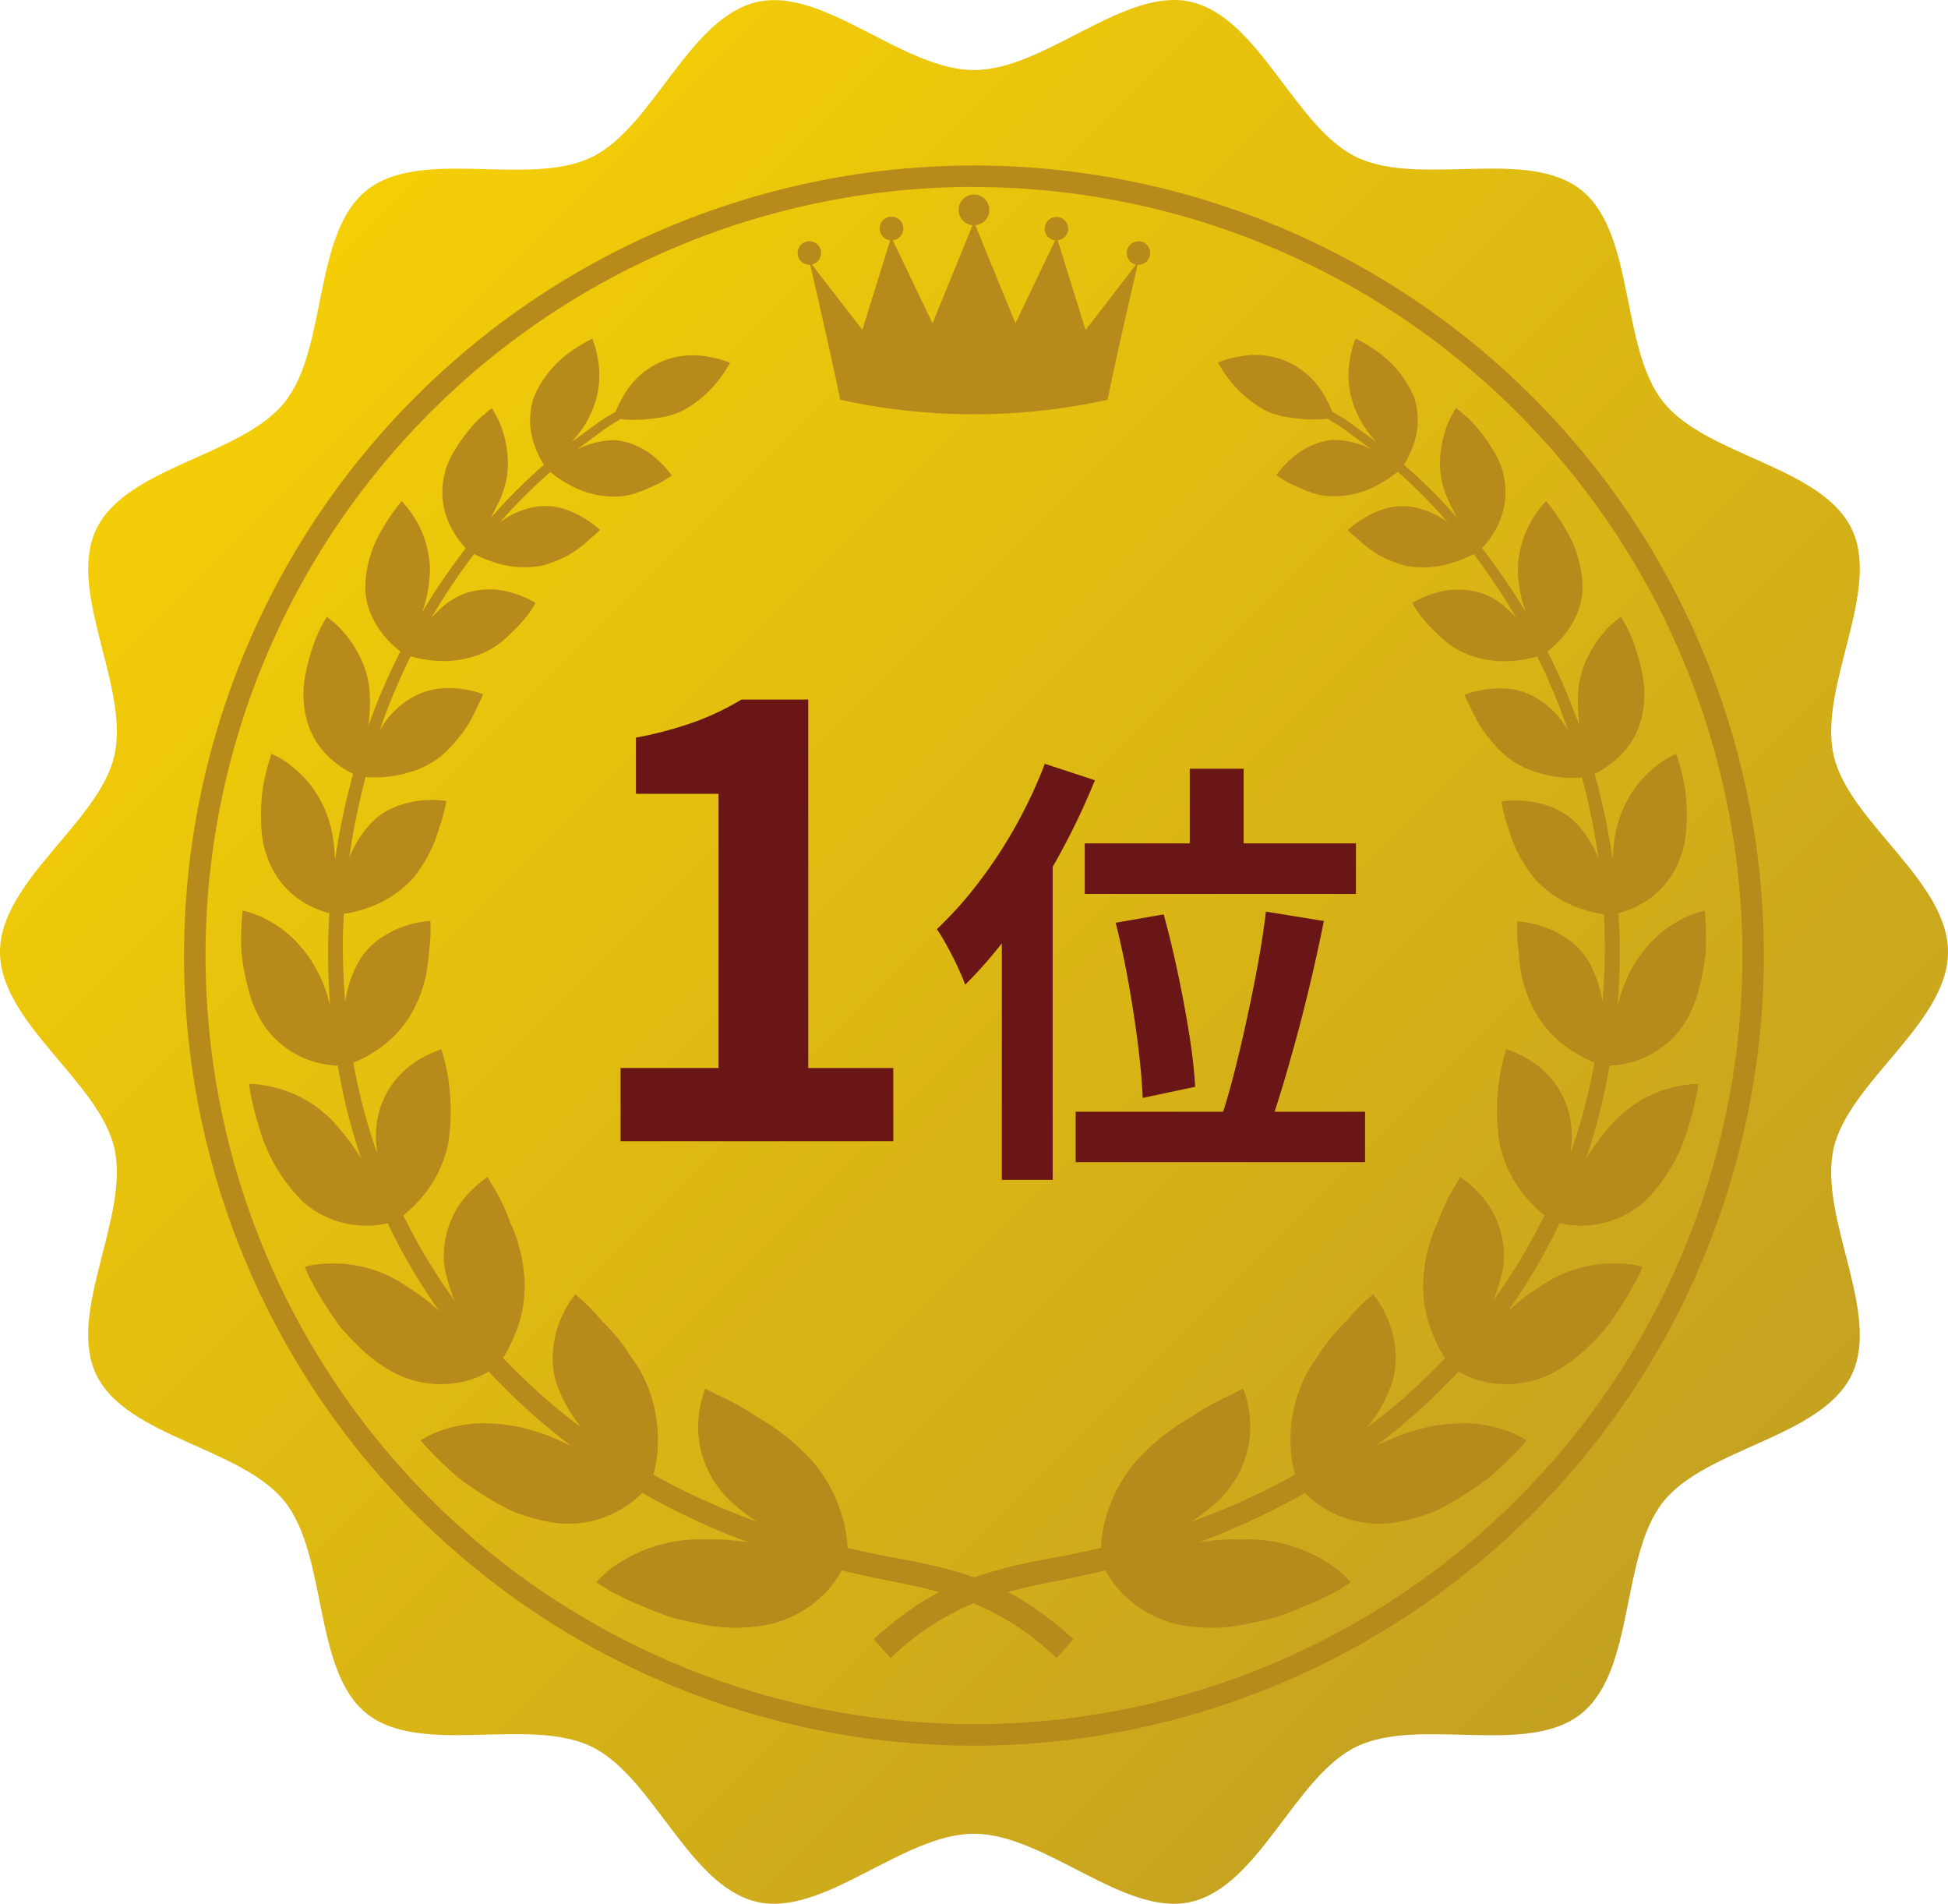 <svg id="_01" data-name="01" xmlns="http://www.w3.org/2000/svg" xmlns:xlink="http://www.w3.org/1999/xlink" width="70" height="68.391" viewBox="0 0 70 68.391">
  <defs>
    <linearGradient id="linear-gradient" x2="1" y2="1" gradientUnits="objectBoundingBox">
      <stop offset="0" stop-color="#ffd800"/>
      <stop offset="1" stop-color="#b99727"/>
    </linearGradient>
  </defs>
  <path id="パス_1477" data-name="パス 1477" d="M70,34.2c0,2.551-3.566,4.666-4.109,7.053-.56,2.464,1.722,5.914.649,8.137-1.09,2.26-5.221,2.62-6.771,4.561s-1,6.056-2.946,7.614-5.817.094-8.076,1.185c-2.223,1.073-3.494,5.02-5.958,5.58-2.386.542-5.238-2.451-7.789-2.451s-5.4,2.993-7.789,2.451c-2.464-.56-3.735-4.508-5.958-5.581-2.26-1.09-6.135.365-8.076-1.185S11.788,55.9,10.23,53.946s-5.681-2.3-6.771-4.561c-1.073-2.223,1.209-5.673.649-8.137C3.566,38.862,0,36.746,0,34.2s3.566-4.666,4.109-7.053c.56-2.464-1.722-5.914-.649-8.137,1.09-2.26,5.221-2.62,6.771-4.561s1-6.056,2.946-7.613,5.817-.094,8.076-1.185c2.223-1.073,3.494-5.02,5.958-5.58C29.6-.477,32.449,2.517,35,2.517S40.4-.477,42.789.066c2.464.56,3.735,4.508,5.958,5.58,2.26,1.09,6.136-.365,8.077,1.185s1.389,5.663,2.946,7.613,5.681,2.3,6.771,4.561c1.073,2.223-1.209,5.673-.649,8.137C66.434,29.529,70,31.645,70,34.2" transform="translate(0 0)" fill="url(#linear-gradient)"/>
  <path id="パス_1478" data-name="パス 1478" d="M61.18,86.251A28.385,28.385,0,1,1,89.564,57.867,28.417,28.417,0,0,1,61.18,86.251m0-56A27.613,27.613,0,1,0,88.792,57.867,27.644,27.644,0,0,0,61.18,30.254" transform="translate(-26.18 -23.535)" fill="#b78b1b"/>
  <path id="パス_1479" data-name="パス 1479" d="M154.352,36.354a.424.424,0,0,0-.089.838L152.45,39.54l-1-3.219a.422.422,0,1,0-.094,0L149.931,39.3l-1.441-3.524a.552.552,0,1,0-.1,0L146.951,39.3l-1.428-2.982a.426.426,0,1,0-.094,0l-1,3.219-1.813-2.348a.423.423,0,1,0-.089.01l.028,0c.138.595.752,3.251,1.08,4.849a22.4,22.4,0,0,0,9.605,0c.328-1.6.942-4.255,1.08-4.849l.028,0a.424.424,0,0,0,0-.848" transform="translate(-113.441 -27.685)" fill="#b78b1b"/>
  <path id="パス_1480" data-name="パス 1480" d="M95.585,80.852a3.518,3.518,0,0,0-.912.348,4.108,4.108,0,0,0-.805.561,4.683,4.683,0,0,0-.766.915,5.079,5.079,0,0,0-.563,1.224c-.038.12-.071.239-.1.357.059-.775.085-1.553.071-2.329-.008-.327-.024-.653-.045-.978a3.616,3.616,0,0,0,.744-.291,3.068,3.068,0,0,0,1.427-1.568,4.1,4.1,0,0,0,.2-.639,5.112,5.112,0,0,0,.074-.663,7.845,7.845,0,0,0-.045-1.266,7.669,7.669,0,0,0-.209-.938c-.066-.231-.114-.367-.114-.367a3.471,3.471,0,0,0-.79.5,3.923,3.923,0,0,0-.648.67,3.472,3.472,0,0,0-.289.449,4.187,4.187,0,0,0-.256.536,4.538,4.538,0,0,0-.271,1.219c-.012.139-.023.277-.034.414a24.849,24.849,0,0,0-.644-3.062,3.559,3.559,0,0,0,.654-.419,3.091,3.091,0,0,0,.631-.676,2.919,2.919,0,0,0,.427-1.033,3.675,3.675,0,0,0,.038-1.243,7.028,7.028,0,0,0-.282-1.139,4.524,4.524,0,0,0-.345-.823c-.1-.2-.176-.311-.176-.311a3.4,3.4,0,0,0-.655.608,3.91,3.91,0,0,0-.49.738,3.438,3.438,0,0,0-.354,1.014,4.594,4.594,0,0,0-.031,1.163c.007.139.02.274.036.406-.024-.067-.045-.135-.07-.2a22.043,22.043,0,0,0-1.082-2.486,3.452,3.452,0,0,0,.546-.514,3.159,3.159,0,0,0,.477-.742,2.473,2.473,0,0,0,.239-1.039,3.861,3.861,0,0,0-.184-1.148,4.088,4.088,0,0,0-.2-.534c-.082-.165-.168-.321-.253-.466a7.194,7.194,0,0,0-.671-.956,3.69,3.69,0,0,0-1.017,2.477A5.085,5.085,0,0,0,89,69.707c.039.148.086.289.135.427a23.467,23.467,0,0,0-1.57-2.3,3.232,3.232,0,0,0,.452-.608,2.751,2.751,0,0,0,.363-1.784,3.187,3.187,0,0,0-.128-.54,3.355,3.355,0,0,0-.234-.495,5.828,5.828,0,0,0-.591-.848c-.1-.121-.2-.233-.291-.326s-.187-.167-.262-.231c-.151-.126-.247-.2-.247-.2a3.346,3.346,0,0,0-.363.748,3.56,3.56,0,0,0-.183.791,3.264,3.264,0,0,0,.014.97,3.468,3.468,0,0,0,.334.97c.079.158.159.314.239.462a20.017,20.017,0,0,0-1.911-1.907,3.324,3.324,0,0,0,.32-.658,2.63,2.63,0,0,0,.048-1.755,3.828,3.828,0,0,0-1.221-1.575,6.088,6.088,0,0,0-.883-.545,3.4,3.4,0,0,0-.21.78,3.194,3.194,0,0,0,.161,1.672,3.685,3.685,0,0,0,.792,1.26c-.163-.118-.327-.234-.488-.354l-.409-.295a3.755,3.755,0,0,0-.419-.279l-.268-.16a4.21,4.21,0,0,0-.27-.546,2.848,2.848,0,0,0-1.317-1.232,2.848,2.848,0,0,0-1.738-.2,3.379,3.379,0,0,0-.784.216,4.724,4.724,0,0,0,.459.681,4.114,4.114,0,0,0,1.245,1.04,2.721,2.721,0,0,0,.852.25,5.794,5.794,0,0,0,.791.077,5.233,5.233,0,0,0,.6-.025l.262.16a3.677,3.677,0,0,1,.41.278l.4.294c.157.119.316.234.474.351a3.046,3.046,0,0,0-1.382-.327,2.622,2.622,0,0,0-1.474.68,3.478,3.478,0,0,0-.535.585,3.289,3.289,0,0,0,.659.383,6.346,6.346,0,0,0,.682.274,2.6,2.6,0,0,0,.842.105,3.39,3.39,0,0,0,1.577-.47,4.148,4.148,0,0,0,.6-.413,19.878,19.878,0,0,1,1.808,1.831,2.531,2.531,0,0,0-.353-.236,2.981,2.981,0,0,0-.938-.329,2.261,2.261,0,0,0-.9.043,3.221,3.221,0,0,0-.741.307,3.55,3.55,0,0,0-.669.482s.059.065.167.164c.054.049.12.107.2.168s.154.142.247.216a3.571,3.571,0,0,0,.663.433,3.951,3.951,0,0,0,.409.173,2.474,2.474,0,0,0,.436.135,3.44,3.44,0,0,0,1.732-.144,4.4,4.4,0,0,0,.671-.281,23.1,23.1,0,0,1,1.529,2.288c-.1-.108-.2-.215-.317-.316a2.606,2.606,0,0,0-.89-.557,2.784,2.784,0,0,0-1.763,0,3.461,3.461,0,0,0-.773.344,4.184,4.184,0,0,0,.522.719c.086.1.181.194.287.292s.2.208.322.306a3.023,3.023,0,0,0,.818.508,3.641,3.641,0,0,0,.941.24,3.984,3.984,0,0,0,.853,0,4.174,4.174,0,0,0,.748-.149,21.583,21.583,0,0,1,1.038,2.449c.025.071.047.143.072.215-.069-.117-.139-.234-.219-.347a3.237,3.237,0,0,0-.826-.77,2.606,2.606,0,0,0-.934-.364A3.239,3.239,0,0,0,87.8,72.9a3.562,3.562,0,0,0-.865.2s.036.1.109.25.176.369.3.612a4.454,4.454,0,0,0,.517.758,3.927,3.927,0,0,0,.73.714,3.277,3.277,0,0,0,.93.451,4.361,4.361,0,0,0,.87.182,4.2,4.2,0,0,0,.765.01,24.361,24.361,0,0,1,.589,2.9,2.775,2.775,0,0,0-.118-.269,3.848,3.848,0,0,0-.681-.992,2.426,2.426,0,0,0-.427-.35,2.982,2.982,0,0,0-.467-.232,3.354,3.354,0,0,0-.878-.212,3.531,3.531,0,0,0-.916.016,6.091,6.091,0,0,0,.264.992,4.858,4.858,0,0,0,.358.911,4.27,4.27,0,0,0,.281.464,3.145,3.145,0,0,0,.325.442,3.938,3.938,0,0,0,1.7,1.065,4.232,4.232,0,0,0,.754.18q.027.48.035.96c.006.728-.023,1.456-.082,2.182-.016-.088-.033-.176-.052-.263a4.171,4.171,0,0,0-.453-1.2,2.584,2.584,0,0,0-.782-.816,3.393,3.393,0,0,0-.842-.42,3.531,3.531,0,0,0-.932-.189,5.626,5.626,0,0,0,.05,1.1,5.73,5.73,0,0,0,.148,1.032,4.991,4.991,0,0,0,.422,1.087A3.967,3.967,0,0,0,90.9,85.957a4.528,4.528,0,0,0,.7.361,21.045,21.045,0,0,1-.854,3.249c.009-.084.018-.167.023-.251a3.373,3.373,0,0,0-.133-1.369,3.163,3.163,0,0,0-1.31-1.686,3.666,3.666,0,0,0-.629-.327,2.789,2.789,0,0,0-.268-.1l-.019.086-.067.234a7.427,7.427,0,0,0-.139,3.132,4.343,4.343,0,0,0,1.013,1.955,4.641,4.641,0,0,0,.588.563,20.692,20.692,0,0,1-1.841,3.062c.026-.063.052-.125.076-.189a6.033,6.033,0,0,0,.222-.719,2.532,2.532,0,0,0,.087-.731,3.283,3.283,0,0,0-.794-2.109,3.79,3.79,0,0,0-.54-.516,2.758,2.758,0,0,0-.24-.172l-.045.082a1.962,1.962,0,0,1-.131.223,6.944,6.944,0,0,0-.413.78c-.073.162-.145.339-.211.528a5.762,5.762,0,0,0-.233.566,5.664,5.664,0,0,0-.273,1.286,4.505,4.505,0,0,0,.38,2.316,4.919,4.919,0,0,0,.358.69l.025.039a22.011,22.011,0,0,1-2.807,2.493l.053-.058a5.435,5.435,0,0,0,.8-1.406,2.964,2.964,0,0,0,.169-1.345,3.749,3.749,0,0,0-.8-1.984,7.557,7.557,0,0,0-.954.955,6.9,6.9,0,0,0-.843.98c-.067.095-.132.194-.195.3s-.138.19-.2.289a4.514,4.514,0,0,0-.345.633,5.213,5.213,0,0,0-.416,2.464,4.656,4.656,0,0,0,.148.856c-.091.051-.18.1-.271.154a24.989,24.989,0,0,1-3.448,1.538c.018-.012.036-.022.054-.035a7.856,7.856,0,0,0,.713-.541,3.33,3.33,0,0,0,.6-.63,3.624,3.624,0,0,0,.737-2.456,3.755,3.755,0,0,0-.247-1.118s-.145.066-.377.195c-.242.113-.583.269-.956.488-.187.108-.382.233-.583.367-.209.118-.422.249-.631.4a9.191,9.191,0,0,0-1.188,1.029,5.331,5.331,0,0,0-1.254,2.371,4.606,4.606,0,0,0-.124.877c-.228.051-.455.1-.684.147-.633.147-1.309.246-1.968.391a15.744,15.744,0,0,0-1.9.516,15.734,15.734,0,0,0-1.9-.516c-.66-.145-1.335-.244-1.968-.391-.229-.045-.456-.1-.684-.147a4.574,4.574,0,0,0-.124-.877,5.331,5.331,0,0,0-1.254-2.371,9.2,9.2,0,0,0-1.188-1.029c-.209-.147-.422-.278-.631-.4-.2-.134-.4-.259-.583-.367-.373-.218-.714-.374-.956-.488-.232-.128-.377-.195-.377-.195a3.762,3.762,0,0,0-.247,1.118,3.626,3.626,0,0,0,.737,2.456,3.33,3.33,0,0,0,.6.63,7.855,7.855,0,0,0,.713.541c.018.013.036.022.054.035a24.98,24.98,0,0,1-3.449-1.538c-.092-.049-.18-.1-.271-.154a4.673,4.673,0,0,0,.148-.856,5.215,5.215,0,0,0-.417-2.464,4.516,4.516,0,0,0-.345-.633c-.065-.1-.133-.2-.2-.289s-.128-.2-.195-.3a6.9,6.9,0,0,0-.842-.98,7.559,7.559,0,0,0-.954-.955,3.751,3.751,0,0,0-.8,1.984,2.964,2.964,0,0,0,.169,1.345,5.435,5.435,0,0,0,.8,1.406c.017.02.036.038.053.058a22.011,22.011,0,0,1-2.807-2.493L52.4,96.9a4.941,4.941,0,0,0,.358-.69,4.508,4.508,0,0,0,.38-2.316,5.686,5.686,0,0,0-.274-1.286,5.762,5.762,0,0,0-.233-.566c-.066-.189-.138-.366-.211-.528a6.91,6.91,0,0,0-.413-.78,1.924,1.924,0,0,1-.131-.223l-.045-.082a2.8,2.8,0,0,0-.24.172,3.789,3.789,0,0,0-.54.516,3.282,3.282,0,0,0-.794,2.109,2.525,2.525,0,0,0,.087.731,6.07,6.07,0,0,0,.222.719c.024.064.051.126.076.189A20.675,20.675,0,0,1,48.8,91.808a4.642,4.642,0,0,0,.588-.563A4.345,4.345,0,0,0,50.4,89.29a7.431,7.431,0,0,0-.139-3.132l-.067-.234-.019-.086a2.8,2.8,0,0,0-.268.1,3.666,3.666,0,0,0-.629.327,3.163,3.163,0,0,0-1.31,1.686,3.373,3.373,0,0,0-.133,1.369c.006.084.015.168.023.251a21.045,21.045,0,0,1-.854-3.249,4.52,4.52,0,0,0,.7-.361,3.965,3.965,0,0,0,1.448-1.514,4.982,4.982,0,0,0,.422-1.087,5.73,5.73,0,0,0,.148-1.032,5.617,5.617,0,0,0,.05-1.1,3.53,3.53,0,0,0-.932.189,3.394,3.394,0,0,0-.842.42,2.585,2.585,0,0,0-.782.816,4.171,4.171,0,0,0-.453,1.2c-.02.088-.036.176-.052.263-.06-.725-.089-1.454-.083-2.182q.008-.48.035-.96a4.228,4.228,0,0,0,.754-.18,3.938,3.938,0,0,0,1.7-1.065,3.13,3.13,0,0,0,.325-.442,4.272,4.272,0,0,0,.281-.464,4.842,4.842,0,0,0,.358-.911,6.056,6.056,0,0,0,.264-.992,3.531,3.531,0,0,0-.916-.016,3.354,3.354,0,0,0-.878.212,2.992,2.992,0,0,0-.467.232,2.427,2.427,0,0,0-.427.35,3.848,3.848,0,0,0-.681.992,2.828,2.828,0,0,0-.118.269,24.4,24.4,0,0,1,.589-2.9,4.2,4.2,0,0,0,.765-.01,4.361,4.361,0,0,0,.87-.182,3.275,3.275,0,0,0,.93-.451,3.926,3.926,0,0,0,.73-.714,4.457,4.457,0,0,0,.517-.758c.129-.243.225-.462.3-.612s.109-.25.109-.25a3.562,3.562,0,0,0-.865-.2,3.239,3.239,0,0,0-.868.021,2.606,2.606,0,0,0-.934.364,3.231,3.231,0,0,0-.826.77c-.08.113-.15.231-.219.347.025-.071.046-.144.071-.215a21.7,21.7,0,0,1,1.038-2.449,4.181,4.181,0,0,0,.748.149,3.982,3.982,0,0,0,.853,0,3.638,3.638,0,0,0,.941-.24,3.025,3.025,0,0,0,.818-.508c.118-.1.217-.207.322-.306s.2-.2.287-.292a4.175,4.175,0,0,0,.522-.719,3.451,3.451,0,0,0-.773-.344,2.784,2.784,0,0,0-1.763,0,2.608,2.608,0,0,0-.89.557c-.113.1-.217.208-.317.316a23.1,23.1,0,0,1,1.529-2.288,4.412,4.412,0,0,0,.671.281,3.44,3.44,0,0,0,1.732.144,2.474,2.474,0,0,0,.436-.135,3.933,3.933,0,0,0,.409-.173,3.58,3.58,0,0,0,.663-.433c.092-.074.172-.151.246-.216s.144-.119.2-.168c.108-.1.167-.164.167-.164a3.55,3.55,0,0,0-.669-.482,3.218,3.218,0,0,0-.741-.307,2.26,2.26,0,0,0-.9-.043,2.982,2.982,0,0,0-.938.329,2.541,2.541,0,0,0-.352.236A19.881,19.881,0,0,1,54.084,65.1a4.144,4.144,0,0,0,.6.413,3.39,3.39,0,0,0,1.577.47,2.6,2.6,0,0,0,.842-.105,6.345,6.345,0,0,0,.682-.274,3.289,3.289,0,0,0,.659-.383,3.477,3.477,0,0,0-.535-.585,2.622,2.622,0,0,0-1.474-.68,3.047,3.047,0,0,0-1.382.327c.158-.117.318-.232.474-.351l.4-.294a3.681,3.681,0,0,1,.41-.278l.262-.16a5.227,5.227,0,0,0,.595.025,5.794,5.794,0,0,0,.791-.077,2.723,2.723,0,0,0,.852-.25,4.114,4.114,0,0,0,1.245-1.04,4.735,4.735,0,0,0,.459-.681,3.379,3.379,0,0,0-.784-.216,2.848,2.848,0,0,0-1.738.2A2.848,2.848,0,0,0,56.7,62.386a4.185,4.185,0,0,0-.27.546l-.268.16a3.754,3.754,0,0,0-.419.279l-.409.295c-.161.12-.325.236-.488.354a3.688,3.688,0,0,0,.791-1.26,3.192,3.192,0,0,0,.161-1.672,3.4,3.4,0,0,0-.21-.78,6.088,6.088,0,0,0-.883.545,3.828,3.828,0,0,0-1.221,1.575,2.632,2.632,0,0,0,.048,1.755,3.333,3.333,0,0,0,.32.658,20.019,20.019,0,0,0-1.911,1.907c.081-.148.16-.3.239-.462a3.468,3.468,0,0,0,.334-.97,3.258,3.258,0,0,0,.014-.97,3.563,3.563,0,0,0-.183-.791,3.347,3.347,0,0,0-.363-.748s-.1.069-.247.2c-.076.063-.165.141-.262.231s-.19.206-.291.326a5.828,5.828,0,0,0-.591.848,3.374,3.374,0,0,0-.234.495,3.207,3.207,0,0,0-.128.54,2.751,2.751,0,0,0,.363,1.784,3.241,3.241,0,0,0,.452.608,23.469,23.469,0,0,0-1.57,2.3c.049-.138.1-.278.134-.427a5.072,5.072,0,0,0,.15-1.088,3.69,3.69,0,0,0-1.017-2.477,7.194,7.194,0,0,0-.671.956c-.085.144-.172.3-.253.466a4.059,4.059,0,0,0-.2.534,3.855,3.855,0,0,0-.184,1.148,2.473,2.473,0,0,0,.239,1.039,3.165,3.165,0,0,0,.477.742,3.469,3.469,0,0,0,.546.514,22.081,22.081,0,0,0-1.082,2.486c-.024.067-.045.135-.069.2.016-.132.029-.267.036-.406a4.594,4.594,0,0,0-.031-1.163,3.45,3.45,0,0,0-.354-1.014,3.911,3.911,0,0,0-.49-.738,3.4,3.4,0,0,0-.655-.608s-.071.114-.176.311a4.525,4.525,0,0,0-.345.823,7.027,7.027,0,0,0-.282,1.139,3.679,3.679,0,0,0,.038,1.243,2.915,2.915,0,0,0,.427,1.033,3.092,3.092,0,0,0,.631.676,3.552,3.552,0,0,0,.654.419,24.858,24.858,0,0,0-.645,3.062c-.011-.137-.023-.275-.035-.414a4.538,4.538,0,0,0-.271-1.219,4.187,4.187,0,0,0-.256-.536,3.471,3.471,0,0,0-.289-.449,3.922,3.922,0,0,0-.648-.67,3.471,3.471,0,0,0-.79-.5s-.048.136-.114.367a7.679,7.679,0,0,0-.209.938,7.844,7.844,0,0,0-.046,1.266,5.146,5.146,0,0,0,.074.663,4.12,4.12,0,0,0,.205.639,3.069,3.069,0,0,0,1.427,1.568,3.617,3.617,0,0,0,.744.291q-.032.488-.045.978c-.014.776.012,1.554.071,2.329-.031-.118-.064-.237-.1-.357a5.079,5.079,0,0,0-.563-1.224,4.683,4.683,0,0,0-.766-.915,4.108,4.108,0,0,0-.805-.561,3.518,3.518,0,0,0-.911-.348,9.95,9.95,0,0,0-.045,1.459,8.124,8.124,0,0,0,.248,1.353,4.276,4.276,0,0,0,.567,1.317A3.332,3.332,0,0,0,45.637,86.3a3.444,3.444,0,0,0,.808.128,21.635,21.635,0,0,0,.846,3.347c-.046-.076-.092-.153-.141-.229a9.426,9.426,0,0,0-.9-1.141,4.3,4.3,0,0,0-1.982-1.17,4.385,4.385,0,0,0-.724-.136,2.229,2.229,0,0,0-.283-.011s0,.043.01.121.033.19.061.331c.058.28.151.672.287,1.113a6.145,6.145,0,0,0,1.544,2.637,3.429,3.429,0,0,0,2.245.886,3.47,3.47,0,0,0,.83-.086A21.3,21.3,0,0,0,50.1,95.256c-.051-.047-.1-.094-.153-.141a7.471,7.471,0,0,0-.618-.491c-.219-.152-.446-.292-.657-.43a4.616,4.616,0,0,0-2.36-.661,4.345,4.345,0,0,0-.763.055,2.2,2.2,0,0,0-.288.066l.048.125a2.353,2.353,0,0,0,.158.334c.147.278.365.662.641,1.086.138.212.292.433.458.654.183.21.382.42.59.621a5.51,5.51,0,0,0,1.37,1.017,3.671,3.671,0,0,0,2.545.262,3.543,3.543,0,0,0,.737-.3l.062-.035a22.74,22.74,0,0,0,2.949,2.659c-.057-.024-.114-.05-.172-.073a7.482,7.482,0,0,0-1.6-.577,6.563,6.563,0,0,0-1.453-.153,4.749,4.749,0,0,0-1.147.173,3.673,3.673,0,0,0-1.03.445,13.915,13.915,0,0,0,1.364,1.344,12.789,12.789,0,0,0,1.5.975q.2.112.415.214c.146.059.293.113.441.162a6.163,6.163,0,0,0,.887.229,3.734,3.734,0,0,0,3.361-1.042c.093.053.184.11.278.161a25.825,25.825,0,0,0,3.535,1.618l-.059-.01a9.263,9.263,0,0,0-.926-.091c-.311-.014-.625-.005-.92-.005a5.355,5.355,0,0,0-2.661.8,3.584,3.584,0,0,0-.894.741s.184.125.5.317c.325.175.793.395,1.341.621.275.112.568.227.876.328.314.084.642.16.973.222a6.088,6.088,0,0,0,1.984.108,4.02,4.02,0,0,0,2.617-1.285,3.88,3.88,0,0,0,.525-.736c.234.054.467.109.7.158.665.16,1.31.26,1.951.407q.431.1.854.211c-.249.13-.494.269-.728.422a13.337,13.337,0,0,0-1.631,1.271l.613.679a9.63,9.63,0,0,1,2.979-1.968,9.628,9.628,0,0,1,2.979,1.968l.613-.679a13.322,13.322,0,0,0-1.631-1.271c-.234-.153-.479-.292-.728-.422q.422-.115.854-.211c.641-.148,1.286-.248,1.951-.407.235-.048.468-.1.7-.158a3.878,3.878,0,0,0,.525.736,4.02,4.02,0,0,0,2.617,1.285,6.088,6.088,0,0,0,1.984-.108c.332-.062.659-.138.974-.222.308-.1.6-.216.876-.328.548-.226,1.016-.446,1.341-.621.318-.191.5-.317.5-.317a3.585,3.585,0,0,0-.894-.741,5.356,5.356,0,0,0-2.661-.8c-.3,0-.609-.008-.92.005a9.257,9.257,0,0,0-.926.091l-.059.01a25.81,25.81,0,0,0,3.535-1.618c.094-.052.185-.108.278-.161a3.734,3.734,0,0,0,3.361,1.042,6.156,6.156,0,0,0,.887-.229c.148-.049.3-.1.441-.162s.279-.139.416-.214a12.787,12.787,0,0,0,1.5-.975,13.916,13.916,0,0,0,1.364-1.344,3.673,3.673,0,0,0-1.03-.445,4.749,4.749,0,0,0-1.147-.173,6.561,6.561,0,0,0-1.453.153,7.482,7.482,0,0,0-1.6.577c-.059.023-.114.049-.172.073a22.726,22.726,0,0,0,2.949-2.659l.062.035a3.543,3.543,0,0,0,.737.3,3.672,3.672,0,0,0,2.545-.262,5.518,5.518,0,0,0,1.37-1.017c.208-.2.407-.41.59-.621.166-.221.319-.443.457-.654.277-.423.494-.808.642-1.086a2.353,2.353,0,0,0,.158-.334l.048-.125a2.2,2.2,0,0,0-.288-.066,4.345,4.345,0,0,0-.763-.055,4.616,4.616,0,0,0-2.36.661c-.211.137-.438.278-.657.43a7.5,7.5,0,0,0-.618.491c-.052.046-.1.094-.153.141a21.326,21.326,0,0,0,1.865-3.168,3.467,3.467,0,0,0,.83.086,3.429,3.429,0,0,0,2.245-.886,6.144,6.144,0,0,0,1.544-2.637c.136-.441.229-.833.287-1.113.028-.141.052-.253.061-.331l.01-.121a2.226,2.226,0,0,0-.283.011,4.39,4.39,0,0,0-.724.136,4.3,4.3,0,0,0-1.982,1.17,9.424,9.424,0,0,0-.9,1.141c-.049.076-.1.153-.141.229a21.657,21.657,0,0,0,.847-3.347,3.442,3.442,0,0,0,.808-.128,3.331,3.331,0,0,0,1.839-1.319,4.276,4.276,0,0,0,.567-1.317,8.125,8.125,0,0,0,.248-1.353,9.971,9.971,0,0,0-.045-1.459" transform="translate(-34.307 -48.142)" fill="#b78b1b"/>
  <path id="パス_1485" data-name="パス 1485" d="M1.8,0V-2.631h3.52v-9.851H2.352V-14.5a13.844,13.844,0,0,0,2.122-.568,9.586,9.586,0,0,0,1.67-.8h2.4V-2.631H11.6V0ZM22.253-13.382H24.19v3.757H22.253ZM18.479-10.7h9.746v1.816H18.479Zm1.112,2.851,1.726-.3q.274,1,.515,2.142t.408,2.2q.166,1.065.208,1.852l-1.887.4q-.03-.795-.163-1.867t-.34-2.235Q19.852-6.819,19.591-7.849Zm5.4-.4,2.081.337q-.193.969-.431,1.99t-.5,2q-.263.981-.528,1.866T25.1-.462L23.376-.827q.245-.73.479-1.648T24.307-4.4q.219-1,.4-1.991T24.989-8.251ZM18.153-1.059h10.4V.753h-10.4Zm-1.108-12.5,1.8.59a25.274,25.274,0,0,1-1.287,2.7,25,25,0,0,1-1.6,2.547,16.5,16.5,0,0,1-1.774,2.1q-.082-.235-.258-.615T13.538-7a6.545,6.545,0,0,0-.372-.619,13.683,13.683,0,0,0,1.489-1.662A16.943,16.943,0,0,0,16-11.327,17.135,17.135,0,0,0,17.045-13.557ZM15.5-9.134l1.821-1.821.007.016V1.388H15.5Z" transform="translate(20.5 41)" fill="#6a1616"/>
</svg>
